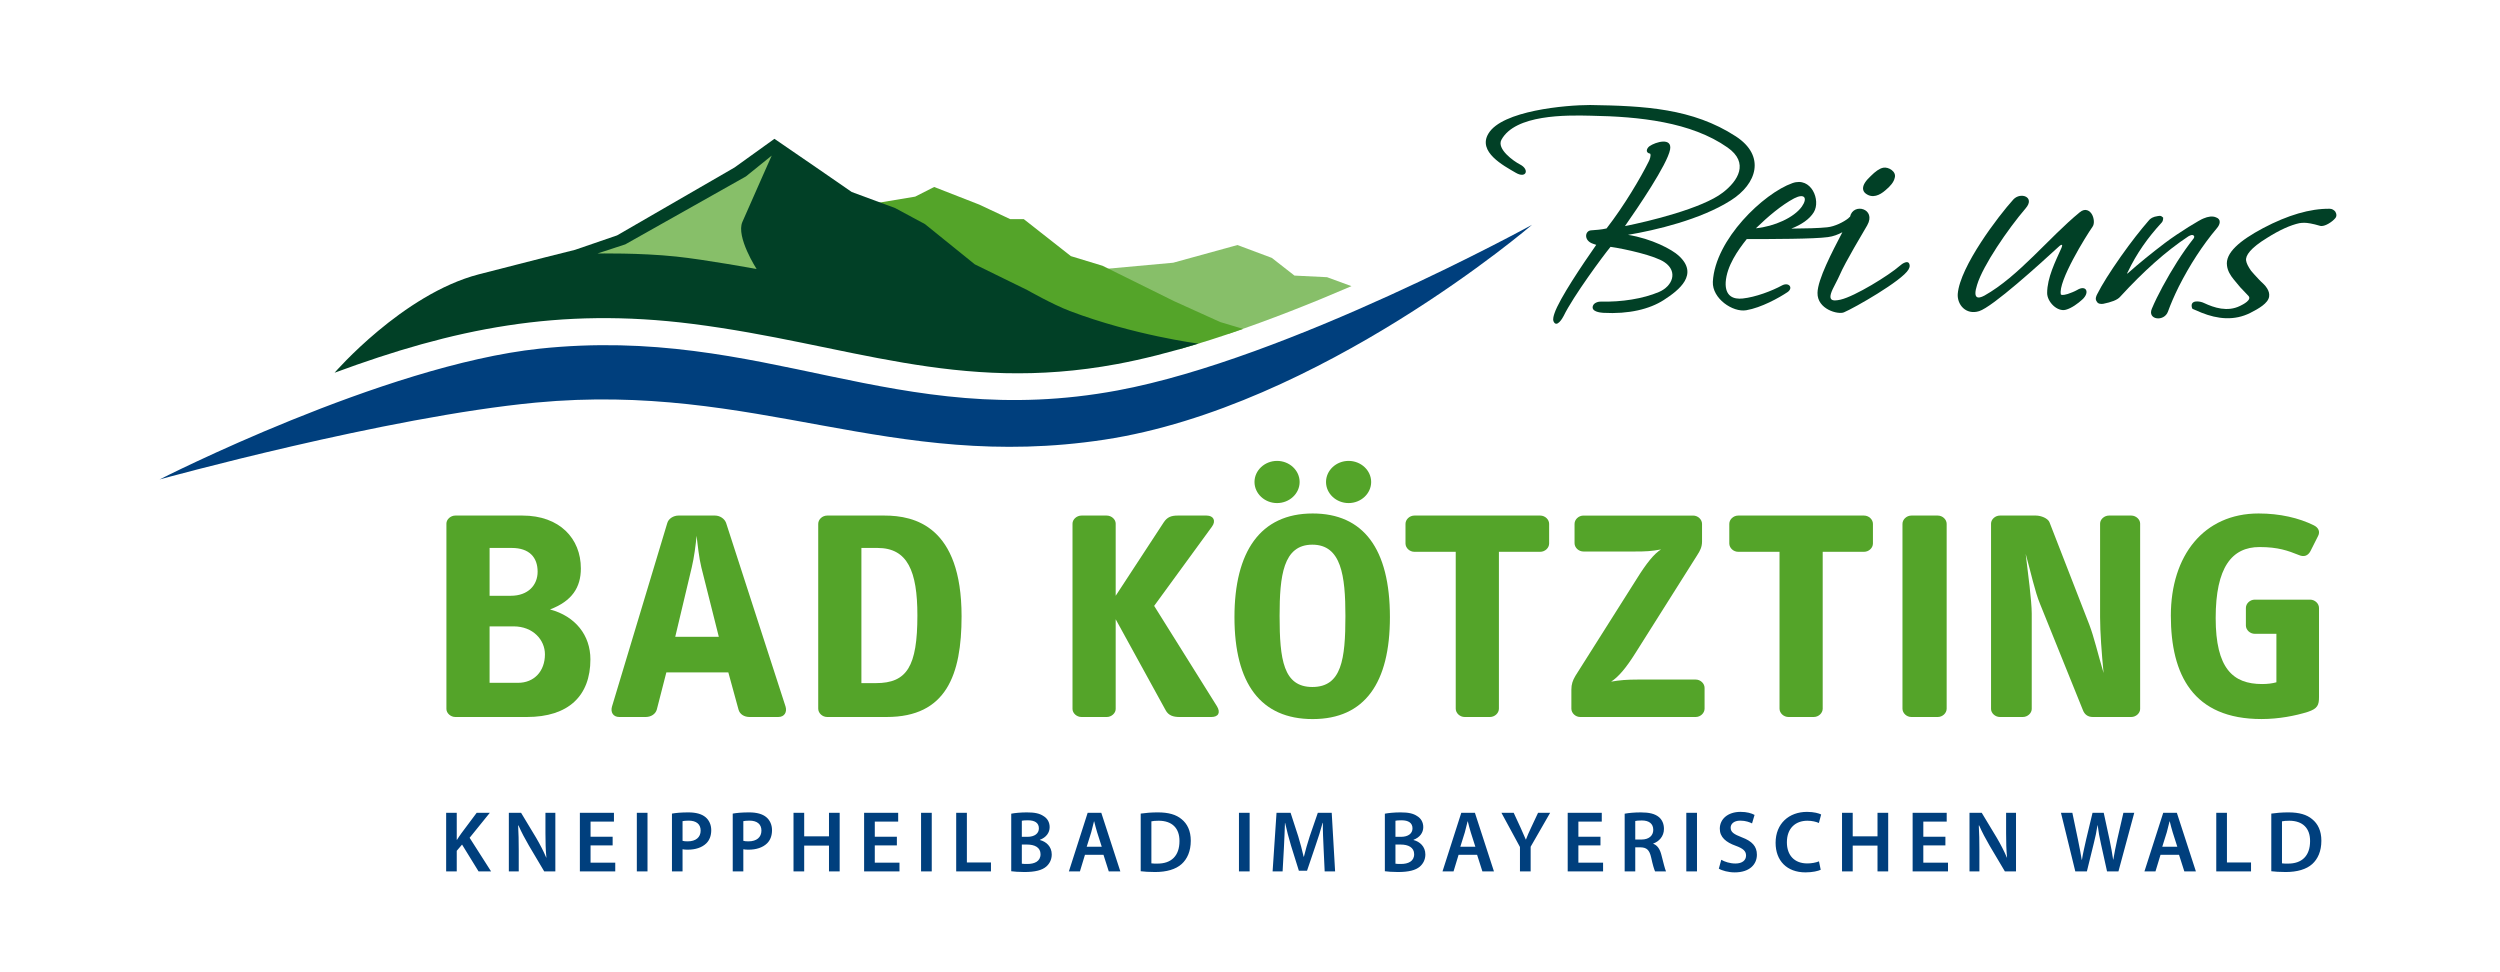 <?xml version="1.0" encoding="utf-8"?>
<!-- Generator: Adobe Illustrator 15.0.2, SVG Export Plug-In . SVG Version: 6.00 Build 0)  -->
<!DOCTYPE svg PUBLIC "-//W3C//DTD SVG 1.1//EN" "http://www.w3.org/Graphics/SVG/1.1/DTD/svg11.dtd">
<svg version="1.1" id="Ebene_1" xmlns="http://www.w3.org/2000/svg" xmlns:xlink="http://www.w3.org/1999/xlink" x="0px" y="0px"
	 width="510.236px" height="198.425px" viewBox="0 0 510.236 198.425" enable-background="new 0 0 510.236 198.425"
	 xml:space="preserve">
<g>
	<path fill="#003F7D" d="M91.056,177.851h2.163v-4.205l1.083-1.275l3.372,5.48h2.556l-4.383-6.865l4.117-5.092h-2.68l-3.141,4.205
		c-0.284,0.408-0.586,0.834-0.87,1.295h-0.053v-5.5h-2.163V177.851L91.056,177.851z M105.872,177.851v-4.275
		c0-1.971-0.036-3.551-0.124-5.094l0.07-0.018c0.586,1.35,1.367,2.805,2.131,4.117l3.124,5.27h2.27v-11.957h-2.021v4.168
		c0,1.83,0.035,3.373,0.195,4.971h-0.036c-0.55-1.295-1.26-2.68-2.041-4.012l-3.089-5.127h-2.5v11.957H105.872L105.872,177.851z
		 M125.037,170.772h-4.507v-3.09h4.773v-1.789h-6.954v11.957h7.221v-1.789h-5.04v-3.516h4.507V170.772L125.037,170.772z
		 M129.973,165.894v11.957h2.18v-11.957H129.973L129.973,165.894z M137.142,177.851h2.163v-4.523
		c0.302,0.07,0.657,0.088,1.065,0.088c1.545,0,2.894-0.424,3.781-1.293c0.656-0.639,1.01-1.562,1.01-2.699
		c0-1.117-0.461-2.059-1.17-2.645c-0.762-0.637-1.916-0.975-3.514-0.975c-1.456,0-2.537,0.107-3.335,0.248V177.851L137.142,177.851z
		 M139.305,167.595c0.231-0.053,0.657-0.107,1.261-0.107c1.509,0,2.432,0.693,2.432,2.025c0,1.385-0.994,2.201-2.628,2.201
		c-0.444,0-0.781-0.018-1.065-0.107V167.595L139.305,167.595z M149.546,177.851h2.163v-4.523c0.302,0.07,0.657,0.088,1.066,0.088
		c1.544,0,2.894-0.424,3.78-1.293c0.656-0.639,1.01-1.562,1.01-2.699c0-1.117-0.46-2.059-1.17-2.645
		c-0.762-0.637-1.916-0.975-3.514-0.975c-1.455,0-2.537,0.107-3.335,0.248V177.851L149.546,177.851z M151.709,167.595
		c0.23-0.053,0.657-0.107,1.261-0.107c1.509,0,2.433,0.693,2.433,2.025c0,1.385-0.995,2.201-2.628,2.201
		c-0.444,0-0.782-0.018-1.066-0.107V167.595L151.709,167.595z M161.951,165.894v11.957h2.18v-5.27h5.06v5.27h2.181v-11.957h-2.181
		v4.791h-5.06v-4.791H161.951L161.951,165.894z M183.049,170.772h-4.508v-3.09h4.773v-1.789h-6.954v11.957h7.22v-1.789h-5.04v-3.516
		h4.508V170.772L183.049,170.772z M187.984,165.894v11.957h2.181v-11.957H187.984L187.984,165.894z M195.153,177.851h7.097v-1.824
		h-4.916v-10.133h-2.181V177.851L195.153,177.851z M206.387,177.815c0.567,0.072,1.471,0.16,2.677,0.16
		c2.202,0,3.604-0.371,4.455-1.098c0.674-0.586,1.135-1.42,1.135-2.486c0-1.633-1.152-2.627-2.411-2.945v-0.053
		c1.294-0.479,1.985-1.473,1.985-2.574c0-1.029-0.496-1.811-1.241-2.254c-0.798-0.549-1.81-0.762-3.408-0.762
		c-1.242,0-2.501,0.125-3.192,0.266V177.815L206.387,177.815z M208.549,167.507c0.231-0.055,0.604-0.09,1.243-0.09
		c1.385,0,2.238,0.516,2.238,1.65c0,1.014-0.835,1.725-2.362,1.725h-1.119V167.507L208.549,167.507z M208.549,172.368h1.084
		c1.509,0,2.734,0.568,2.734,1.971c0,1.475-1.261,1.99-2.663,1.99c-0.498,0-0.871,0-1.155-0.055V172.368L208.549,172.368z
		 M225.214,174.462l1.082,3.389h2.36l-3.886-11.957h-2.786l-3.832,11.957h2.253l1.029-3.389H225.214L225.214,174.462z
		 M221.789,172.813l0.923-2.945c0.195-0.711,0.39-1.545,0.568-2.238h0.035c0.178,0.693,0.373,1.51,0.604,2.238l0.941,2.945H221.789
		L221.789,172.813z M232.81,177.815c0.727,0.09,1.684,0.16,2.944,0.16c2.326,0,4.225-0.549,5.414-1.631
		c1.135-1.029,1.862-2.609,1.862-4.756c0-2.023-0.709-3.461-1.88-4.402c-1.1-0.922-2.626-1.383-4.863-1.383
		c-1.296,0-2.502,0.107-3.477,0.248V177.815L232.81,177.815z M234.991,167.63c0.319-0.07,0.799-0.123,1.491-0.123
		c2.734,0,4.261,1.525,4.243,4.152c0,3.035-1.687,4.615-4.527,4.598c-0.444,0-0.905,0-1.207-0.053V167.63L234.991,167.63z
		 M252.863,165.894v11.957h2.18v-11.957H252.863L252.863,165.894z M270.358,177.851h2.13l-0.692-11.957h-2.839l-1.65,4.789
		c-0.462,1.402-0.87,2.875-1.189,4.17h-0.053c-0.302-1.332-0.675-2.75-1.1-4.152l-1.562-4.807h-2.873l-0.8,11.957h2.041l0.267-4.809
		c0.089-1.631,0.16-3.531,0.213-5.092h0.035c0.319,1.49,0.746,3.121,1.207,4.648l1.597,5.111h1.668l1.756-5.182
		c0.533-1.51,1.029-3.125,1.42-4.578h0.053c-0.018,1.613,0.071,3.477,0.143,5.021L270.358,177.851L270.358,177.851z M282.64,177.815
		c0.568,0.072,1.472,0.16,2.678,0.16c2.202,0,3.604-0.371,4.455-1.098c0.675-0.586,1.136-1.42,1.136-2.486
		c0-1.633-1.153-2.627-2.412-2.945v-0.053c1.294-0.479,1.985-1.473,1.985-2.574c0-1.029-0.497-1.811-1.241-2.254
		c-0.798-0.549-1.81-0.762-3.407-0.762c-1.243,0-2.501,0.125-3.193,0.266V177.815L282.64,177.815z M284.803,167.507
		c0.23-0.055,0.604-0.09,1.243-0.09c1.385,0,2.237,0.516,2.237,1.65c0,1.014-0.834,1.725-2.361,1.725h-1.119V167.507
		L284.803,167.507z M284.803,172.368h1.083c1.509,0,2.735,0.568,2.735,1.971c0,1.475-1.262,1.99-2.664,1.99
		c-0.497,0-0.87,0-1.154-0.055V172.368L284.803,172.368z M301.467,174.462l1.083,3.389h2.358l-3.885-11.957h-2.785l-3.832,11.957
		h2.252l1.029-3.389H301.467L301.467,174.462z M298.043,172.813l0.923-2.945c0.194-0.711,0.39-1.545,0.567-2.238h0.035
		c0.178,0.693,0.372,1.51,0.604,2.238l0.939,2.945H298.043L298.043,172.813z M312.397,177.851v-5.037l3.976-6.92h-2.467
		l-1.438,3.068c-0.408,0.871-0.745,1.615-1.028,2.379h-0.036c-0.337-0.816-0.638-1.492-1.046-2.379l-1.419-3.068h-2.503l3.78,6.973
		v4.984H312.397L312.397,177.851z M326.647,170.772h-4.507v-3.09h4.773v-1.789h-6.954v11.957h7.221v-1.789h-5.04v-3.516h4.507
		V170.772L326.647,170.772z M331.584,177.851h2.163v-4.914h1.1c1.243,0.035,1.794,0.531,2.149,2.094
		c0.319,1.49,0.621,2.467,0.799,2.82h2.234c-0.231-0.461-0.551-1.844-0.94-3.336c-0.284-1.152-0.798-1.986-1.667-2.305v-0.053
		c1.135-0.391,2.181-1.438,2.181-2.982c0-1.029-0.373-1.863-1.028-2.414c-0.815-0.672-1.97-0.957-3.691-0.957
		c-1.261,0-2.466,0.107-3.299,0.266V177.851L331.584,177.851z M333.747,167.56c0.213-0.053,0.657-0.107,1.349-0.107
		c1.421,0,2.326,0.623,2.326,1.918c0,1.189-0.905,1.971-2.379,1.971h-1.296V167.56L333.747,167.56z M344.165,165.894v11.957h2.181
		v-11.957H344.165L344.165,165.894z M350.802,177.286c0.656,0.406,1.968,0.762,3.246,0.762c3.071,0,4.524-1.666,4.524-3.602
		c0-1.723-0.992-2.77-3.068-3.551c-1.598-0.621-2.29-1.047-2.29-1.969c0-0.711,0.586-1.439,1.971-1.439
		c1.119,0,1.952,0.338,2.396,0.568l0.514-1.736c-0.62-0.338-1.561-0.621-2.855-0.621c-2.61,0-4.24,1.471-4.24,3.441
		c0,1.721,1.258,2.77,3.246,3.479c1.509,0.551,2.112,1.082,2.112,1.988c0,0.977-0.782,1.633-2.167,1.633
		c-1.117,0-2.199-0.355-2.891-0.764L350.802,177.286L350.802,177.286z M371.242,175.796c-0.584,0.248-1.508,0.426-2.377,0.426
		c-2.645,0-4.17-1.67-4.17-4.312c0-2.877,1.757-4.402,4.188-4.402c0.976,0,1.775,0.211,2.343,0.461l0.461-1.738
		c-0.444-0.23-1.455-0.531-2.892-0.531c-3.656,0-6.405,2.377-6.405,6.316c0,3.656,2.306,6.033,6.103,6.033
		c1.455,0,2.592-0.285,3.105-0.533L371.242,175.796L371.242,175.796z M375.947,165.894v11.957h2.182v-5.27h5.06v5.27h2.181v-11.957
		h-2.181v4.791h-5.06v-4.791H375.947L375.947,165.894z M397.046,170.772h-4.507v-3.09h4.772v-1.789h-6.954v11.957h7.221v-1.789
		h-5.039v-3.516h4.507V170.772L397.046,170.772z M403.984,177.851v-4.275c0-1.971-0.035-3.551-0.124-5.094l0.071-0.018
		c0.585,1.35,1.367,2.805,2.13,4.117l3.125,5.27h2.27v-11.957h-2.021v4.168c0,1.83,0.035,3.373,0.195,4.971h-0.035
		c-0.55-1.295-1.261-2.68-2.042-4.012l-3.089-5.127h-2.5v11.957H403.984L403.984,177.851z M425.92,177.851l1.384-5.623
		c0.354-1.367,0.586-2.521,0.781-3.799h0.035c0.159,1.295,0.372,2.432,0.674,3.797l1.241,5.625h2.325l3.229-11.957h-2.218
		l-1.242,5.393c-0.319,1.475-0.604,2.842-0.816,4.154h-0.035c-0.178-1.295-0.443-2.627-0.728-4.047l-1.189-5.5h-2.289l-1.295,5.412
		c-0.337,1.508-0.674,2.928-0.869,4.188h-0.035c-0.195-1.189-0.479-2.715-0.781-4.17l-1.135-5.43h-2.324l2.927,11.957H425.92
		L425.92,177.851z M444.729,174.462l1.082,3.389h2.36l-3.885-11.957h-2.786l-3.832,11.957h2.253l1.029-3.389H444.729
		L444.729,174.462z M441.306,172.813l0.922-2.945c0.196-0.711,0.392-1.545,0.568-2.238h0.036c0.177,0.693,0.372,1.51,0.603,2.238
		l0.94,2.945H441.306L441.306,172.813z M452.327,177.851h7.096v-1.824h-4.916v-10.133h-2.18V177.851L452.327,177.851z
		 M463.56,177.815c0.728,0.09,1.685,0.16,2.944,0.16c2.325,0,4.225-0.549,5.414-1.631c1.134-1.029,1.861-2.609,1.861-4.756
		c0-2.023-0.709-3.461-1.88-4.402c-1.1-0.922-2.627-1.383-4.864-1.383c-1.295,0-2.5,0.107-3.476,0.248V177.815L463.56,177.815z
		 M465.74,167.63c0.319-0.07,0.799-0.123,1.491-0.123c2.733,0,4.261,1.525,4.243,4.152c0,3.035-1.687,4.615-4.527,4.598
		c-0.443,0-0.905,0-1.207-0.053V167.63L465.74,167.63z"/>
	<path fill="#003F7D" d="M32.568,97.854c0,0,45.735-23.326,77.546-26.692c45.991-4.865,72.619,16.959,117.966,8.526
		c34.931-6.497,84.604-33.812,84.604-33.812s-43.294,37.181-87.291,43.86c-43.823,6.653-70.901-11.84-116.061-7.566
		C78.911,85.05,32.568,97.854,32.568,97.854L32.568,97.854z"/>
	<path fill="#87BF69" d="M225.033,54.934l14.403-1.313l13.116-3.612l7.021,2.627l4.619,3.609l6.65,0.329l4.984,1.829
		c-8.188,3.532-16.686,6.878-24.921,9.666l-1.863-0.558l-9.423-4.265l-14.594-7.22L225.033,54.934L225.033,54.934z"/>
	<path fill="#54A429" d="M178.881,41.444l7.901-1.313l3.88-1.968l9.237,3.609l6.282,2.954h2.771l9.607,7.549l6.466,1.969
		l14.594,7.22l9.423,4.266l4.677,1.398c-4.433,1.555-8.805,2.957-13.047,4.155c-4.88-0.873-13.636-2.73-22.323-6.028
		c-3.528-1.339-8.681-4.274-8.681-4.274l-10.715-5.251l-10.162-8.204l-6.096-3.283l-3.822-1.414L178.881,41.444L178.881,41.444z"/>
	<path fill="#014026" d="M68.284,76.074c0,0,13.859-16.033,29.436-20.085c10.108-2.629,19.65-5.002,19.65-5.002l8.571-2.945
		l23.969-13.855l8.148-5.855l9.117,6.255l6.651,4.595l8.868,3.281l6.096,3.283l10.162,8.205l10.715,5.25
		c0,0,5.153,2.936,8.681,4.275c13.041,4.95,26.241,6.656,26.241,6.656c-5.784,1.768-11.373,3.197-16.599,4.169
		c-16.369,3.043-30.095,2.013-43.686-0.287c-13.675-2.315-27.16-5.898-42.936-7.905C113.908,62.617,92.472,67.13,68.284,76.074
		L68.284,76.074z"/>
	<path fill="#87BF69" d="M121.929,51.737l5.685-1.862l24.623-13.867l5.266-4.252c0,0-2.682,6.008-5.985,13.537
		c-1.338,3.049,2.901,9.611,2.901,9.611s-10.482-1.917-16.409-2.542C130.563,51.576,121.929,51.737,121.929,51.737L121.929,51.737z"
		/>
	<path fill="#54A429" d="M120.498,134.569c0-4.91-3.05-8.791-8.241-10.186c4.477-1.697,6.294-4.488,6.294-8.367
		c0-6.125-4.347-10.793-11.92-10.793H92.938c-0.979,0-1.827,0.787-1.827,1.635v37.84c0,0.848,0.848,1.637,1.827,1.637h14.595
		C116.02,146.335,120.498,142.028,120.498,134.569L120.498,134.569z M109.726,116.683c0,2.729-1.934,4.912-5.482,4.912h-4.322
		v-9.762h4.515C108.049,111.833,109.726,113.772,109.726,116.683L109.726,116.683z M111.219,133.54c0,3.455-2.202,5.82-5.492,5.82
		h-5.805v-11.52h4.902C108.823,127.841,111.219,130.63,111.219,133.54L111.219,133.54z"/>
	<path fill="#54A429" d="M160.33,144.212l-12.133-37.473c-0.325-0.91-1.298-1.516-2.271-1.516h-7.462
		c-0.973,0-2.011,0.605-2.271,1.516l-11.29,37.473c-0.325,1.092,0.194,2.123,1.492,2.123h5.385c1.104,0,2.012-0.607,2.271-1.516
		l1.947-7.58h12.653l2.076,7.58c0.26,0.969,1.169,1.516,2.271,1.516h5.84C160.136,146.335,160.655,145.304,160.33,144.212
		L160.33,144.212z M146.705,129.962h-8.89l3.374-14.189c0.455-1.879,0.843-4.729,0.973-6.428c0.195,1.639,0.519,4.609,0.974,6.428
		L146.705,129.962L146.705,129.962z"/>
	<path fill="#54A429" d="M196.252,125.778c0-18.371-9.6-20.555-15.733-20.555h-11.696c-0.979,0-1.828,0.787-1.828,1.697v37.715
		c0,0.91,0.849,1.699,1.828,1.699h12.148C193.138,146.335,196.252,137.724,196.252,125.778L196.252,125.778z M187.234,125.597
		c0,10.428-2.131,13.824-8.458,13.824h-2.969v-27.588h3.292C185.231,111.833,187.234,116.562,187.234,125.597L187.234,125.597z"/>
	<path fill="#54A429" d="M248.34,144.091l-12.783-20.434l11.811-16.191c0.843-1.152,0.323-2.242-1.105-2.242h-5.904
		c-1.298,0-2.141,0.301-2.855,1.395l-9.798,14.977v-14.736c0-0.848-0.848-1.635-1.828-1.635h-5.156
		c-0.979,0-1.828,0.787-1.828,1.635v37.84c0,0.848,0.849,1.637,1.828,1.637h5.156c0.979,0,1.828-0.789,1.828-1.637v-18.312
		l10.187,18.553c0.584,1.092,1.558,1.396,2.855,1.396h6.488C248.664,146.335,249.184,145.425,248.34,144.091L248.34,144.091z"/>
	<path fill="#54A429" d="M279.847,98.371c0-2.365-2.077-4.305-4.606-4.305c-2.531,0-4.607,1.939-4.607,4.305
		c0,2.365,2.076,4.304,4.607,4.304C277.77,102.675,279.847,100.735,279.847,98.371L279.847,98.371z M265.248,98.371
		c0-2.365-2.076-4.305-4.606-4.305c-2.532,0-4.606,1.939-4.606,4.305c0,2.365,2.074,4.304,4.606,4.304
		C263.172,102.675,265.248,100.735,265.248,98.371L265.248,98.371z M283.675,125.96c0-14.006-5.45-21.162-15.767-21.162
		c-10.707,0-15.962,7.822-15.962,21.162c0,13.582,5.385,20.799,15.962,20.799C278.55,146.759,283.675,139.36,283.675,125.96
		L283.675,125.96z M274.592,125.718c0,8.852-0.779,14.492-6.749,14.492c-5.905,0-6.685-5.578-6.685-14.492
		c0-8.186,0.716-14.553,6.685-14.553C273.748,111.165,274.592,117.472,274.592,125.718L274.592,125.718z"/>
	<path fill="#54A429" d="M316.17,110.923v-4.002c0-0.91-0.844-1.697-1.816-1.697h-25.683c-0.974,0-1.817,0.787-1.817,1.697v4.002
		c0,0.91,0.844,1.697,1.817,1.697h8.436v32.016c0,0.91,0.849,1.699,1.827,1.699h5.157c0.979,0,1.828-0.789,1.828-1.699V112.62h8.435
		C315.326,112.62,316.17,111.833,316.17,110.923L316.17,110.923z"/>
	<path fill="#54A429" d="M347.894,144.636v-4.244c0-0.91-0.844-1.699-1.817-1.699h-11.743c-2.337,0-3.765,0.123-5.517,0.426
		c1.428-0.908,2.986-2.668,4.996-5.883l12.588-19.947c0.584-0.91,0.974-1.639,0.974-2.789v-3.578c0-0.91-0.843-1.697-1.817-1.697
		h-22.386c-0.974,0-1.817,0.787-1.817,1.697v3.939c0,0.91,0.844,1.699,1.817,1.699h10.383c2.465,0,3.438-0.061,5.45-0.424
		c-1.428,0.91-2.92,2.729-4.996,6.062l-12.458,19.707c-0.585,0.971-0.844,1.76-0.844,2.852v3.879c0,0.91,0.844,1.699,1.816,1.699
		h23.554C347.05,146.335,347.894,145.546,347.894,144.636L347.894,144.636z"/>
	<path fill="#54A429" d="M382.256,110.923v-4.002c0-0.91-0.844-1.697-1.817-1.697h-25.683c-0.973,0-1.817,0.787-1.817,1.697v4.002
		c0,0.91,0.845,1.697,1.817,1.697h8.435v32.016c0,0.91,0.85,1.699,1.828,1.699h5.157c0.979,0,1.827-0.789,1.827-1.699V112.62h8.436
		C381.412,112.62,382.256,111.833,382.256,110.923L382.256,110.923z"/>
	<path fill="#54A429" d="M397.303,144.636v-37.715c0-0.91-0.844-1.697-1.817-1.697H390.1c-0.973,0-1.816,0.787-1.816,1.697v37.715
		c0,0.91,0.844,1.699,1.816,1.699h5.386C396.459,146.335,397.303,145.546,397.303,144.636L397.303,144.636z"/>
	<path fill="#54A429" d="M436.791,144.698v-37.84c0-0.848-0.844-1.635-1.817-1.635h-4.542c-0.973,0-1.816,0.787-1.816,1.635v19.102
		c0,3.033,0.324,7.459,0.714,11.4c-1.169-3.941-1.947-7.338-2.921-9.885l-8.109-20.857c-0.325-0.85-1.752-1.395-2.791-1.395h-7.332
		c-0.975,0-1.817,0.787-1.817,1.635v37.84c0,0.848,0.843,1.637,1.817,1.637h4.672c0.973,0,1.817-0.789,1.817-1.637v-19.467
		c0-2.545-0.778-8.428-1.233-12.186c1.037,3.697,1.881,7.701,2.92,10.186l8.76,21.707c0.324,0.85,0.974,1.396,2.012,1.396h7.851
		C435.947,146.335,436.791,145.546,436.791,144.698L436.791,144.698z"/>
	<path fill="#54A429" d="M473.296,142.233v-18.152c0-0.91-0.845-1.699-1.817-1.699h-11.29c-0.974,0-1.816,0.789-1.816,1.699v3.578
		c0,0.908,0.843,1.697,1.816,1.697h4.412v9.893c-0.844,0.24-1.817,0.359-2.921,0.359c-5.968,0-9.472-3.195-9.472-13.467
		c0-10.369,3.308-14.492,8.954-14.492c3.763,0,5.774,0.729,8.046,1.639c0.972,0.424,1.815,0.182,2.336-0.789l1.557-3.092
		c0.454-0.85,0.13-1.699-0.843-2.184c-3.05-1.516-6.944-2.426-11.291-2.426c-11.16,0-17.909,8.549-17.909,20.859
		c0,12.084,4.543,21.096,18.493,21.096c3.569,0,6.941-0.672,9.473-1.465C473.035,144.616,473.296,143.884,473.296,142.233
		L473.296,142.233z"/>
	<path fill="#014026" d="M325.783,49.971c-0.216-0.057-0.433-0.128-0.687-0.233c-1.881-0.639-1.651-2.593-0.417-2.722
		c1.066-0.083,2.166-0.145,3.208-0.394c3.601-4.63,6.957-10.349,8.579-13.604c0.195-0.364,0.55-1.237,0.336-1.652
		c-1.118-0.211-0.681-1.149-0.148-1.528c1.202-0.854,4.67-1.879,4.201,0.688c-0.572,3.042-6.584,11.858-9.208,15.614
		c4.774-0.933,15.82-3.606,19.982-6.847c3.073-2.354,5.436-6.063,0.94-9.201c-7.435-5.212-17.99-6.306-27.912-6.477
		c-5.032-0.126-15.401-0.262-18.22,4.907c-1.021,1.867,2.468,4.374,3.797,5.047c2.005,1.03,1.271,2.943-0.859,1.699
		c-2.522-1.466-7.845-4.273-5.595-8.005c2.781-4.677,15.732-5.832,20.772-5.832c11.073,0.171,20.914,0.678,29.704,6.388
		c6.143,3.993,4.346,9.725-1.047,13.104c-6.147,3.904-15.379,6.075-20.944,7.007c4.845,0.771,8.994,2.984,10.373,4.272
		c4.125,3.792,0.094,6.99-3.08,9.034c-2.885,1.857-7.121,2.9-12.352,2.608c-0.646-0.042-2.499-0.247-2.104-1.418
		c0.221-0.652,1.13-0.911,1.735-0.878c4.041,0.113,8.477-0.567,11.752-1.958c2.783-1.193,3.899-4.154,1.179-6.037
		c-1.932-1.394-8.23-2.768-11.068-3.176c-1.483,1.783-7.625,10.1-9.573,14.117c-0.213,0.431-1.419,2.507-2.054,1.103
		c-0.209-0.462,0.047-1.225,0.189-1.654C318.275,60.943,323.007,53.948,325.783,49.971L325.783,49.971z"/>
	<path fill="#014026" d="M384.377,34.228c1.021-0.206,2.746,0.773,2.32,2.09c-0.177,0.825-0.854,1.661-1.898,2.521
		c-1.161,1.012-2.622,1.698-4.003,0.674c-0.342-0.254-0.563-0.625-0.563-1.057c0-0.789,0.613-1.624,1.586-2.533
		C382.74,35.006,383.574,34.376,384.377,34.228L384.377,34.228z"/>
	<path fill="#014026" d="M426.999,43.833c0.357,0.687,0.537,1.825,0.062,2.465c-1.266,1.791-7.112,11.205-6.444,13.814
		c0.341,0.222,1.123-0.042,1.396-0.111c0.524-0.163,1.453-0.543,1.894-0.802c1.832-1.141,2.693,0.42,1.123,1.889
		c-0.897,0.838-2.238,1.816-3.402,2.129c-1.785,0.481-3.817-1.641-3.817-3.409c0-3.106,1.672-6.438,2.927-9.218
		c0.098-0.227,0.136-0.43,0.136-0.586c-0.118-0.106-0.346,0.011-0.684,0.326c-3.896,3.586-13.53,12.323-16.265,13.176
		c-2.678,0.833-4.504-1.312-4.362-3.511c0.448-5.608,8.324-15.947,11.358-19.292c1.482-1.584,4.492-0.491,2.517,1.797
		c-3.668,4.284-8.742,11.707-9.929,15.646c-0.893,2.812,0.124,2.923,1.496,2.185c7-3.925,13.179-11.86,19.441-16.989
		C425.585,42.363,426.565,43.003,426.999,43.833L426.999,43.833z"/>
	<path fill="#014026" d="M457.188,62.434c0.547-0.269,2.598-1.261,1.624-2.127l-1.609-1.695l-1.295-1.557
		c-0.767-0.932-1.265-1.829-1.389-2.834c-0.392-2.574,2.545-5.099,7.402-7.681c4.984-2.629,9.557-3.982,13.554-3.934
		c0.479,0,0.863,0.245,1.14,0.574c0.11,0.197,0.23,0.451,0.23,0.725c0,0.264-0.1,0.505-0.288,0.691
		c-0.497,0.612-2.124,1.771-3.051,1.494c-1.528-0.456-2.592-0.62-3.219-0.62c-0.364,0-0.718,0.037-0.996,0.078
		c-1.809,0.394-4.009,1.372-6.616,3.019c-3.339,2.041-4.431,3.587-4.254,4.628c0.08,0.541,0.412,1.221,1.02,2.083
		c0.281,0.368,0.986,1.094,1.62,1.79c0.636,0.698,1.128,0.954,1.64,1.785c0.334,0.546,0.5,1.06,0.416,1.671
		c-0.186,1.363-2.144,2.477-3.838,3.334c-3.269,1.654-6.697,1.265-9.948-0.034c-0.544-0.217-1.079-0.455-1.616-0.689
		c0,0-0.098-0.033-0.156-0.067c-0.129-0.076-0.156-0.138-0.156-0.138c-0.602-1.844,1.621-1.496,2.42-1.088
		C451.893,62.81,454.596,63.712,457.188,62.434L457.188,62.434z"/>
	<path fill="#014026" d="M434.146,55.888c2.511-2.242,5.061-4.283,7.708-6.298c3.016-2.265,7.247-4.804,7.862-5.002
		c0.947-0.407,1.852-0.537,2.556-0.227c1.142,0.385,0.836,1.479,0.166,2.233c-2.906,3.452-5.51,7.468-7.758,11.898
		c-0.922,1.865-1.655,3.569-2.213,5.11c-0.77,2.124-4.255,1.694-3.289-0.591c0.599-1.417,1.34-2.932,2.211-4.537
		c1.903-3.502,3.938-6.786,6.345-9.847c0.091-0.186,0.159-0.374,0.001-0.534c-0.308-0.313-0.869,0.019-1.109,0.149
		c-4.537,2.995-9.149,7.129-13.898,12.306c-0.577,0.693-1.847,1.122-3.471,1.458c-0.508,0.068-1.091,0.025-1.335-0.496
		c-0.345-0.46-0.13-1.029,0.112-1.483c0.988-1.963,2.592-4.5,4.817-7.677c2.14-3.029,4.041-5.434,5.636-7.271
		c0.36-0.506,0.949-0.847,1.898-0.978c0.125-0.028,0.258-0.052,0.386-0.052c0.333,0,0.498,0.158,0.725,0.369
		c0,0.542-0.132,0.837-0.337,1.042c-2.772,3.004-5.106,6.288-6.853,9.989C434.201,55.582,434.146,55.718,434.146,55.888
		L434.146,55.888z"/>
	<path fill="#014026" d="M358.367,46.593c3.791-0.387,7.78-2.183,9.382-4.429c1.232-1.769,0.547-2.771-1.585-1.674
		C363.611,41.852,360.854,44.167,358.367,46.593L358.367,46.593z M389.515,55.004c-1.315,2.299-11.08,7.863-13.173,8.74
		c-1.174,0.512-5.472-0.615-5.399-3.975c0.046-2.765,2.977-8.339,5.076-12.373c-0.869,0.469-1.877,0.86-2.942,0.994
		c-2.718,0.395-11.596,0.406-16.578,0.406c-1.82,2.289-4.071,5.489-4.295,8.786c-0.158,2.894,1.598,3.545,3.464,3.341
		c2.598-0.277,5.9-1.508,8.06-2.685c1.398-0.712,2.334,0.538,1.083,1.39c-1.733,1.157-5.31,3.16-8.435,3.695
		c-2.742,0.448-6.936-2.396-6.796-5.803c0.444-8.661,10.405-18.093,16.245-20.147c3.843-1.364,5.836,3.496,4.362,5.937
		c-0.856,1.41-2.518,2.542-4.59,3.347c2.916-0.021,5.626-0.084,7.342-0.271c1.544-0.155,3.363-1.091,4.296-1.834
		c0.108-0.136,0.226-0.239,0.346-0.312c0.637-2.947,5.449-1.674,3.508,1.745c-0.673,1.188-4.473,7.463-5.639,10.194
		c-0.127,0.296-0.403,0.88-1.15,2.321c-1.598,3.034-0.244,2.998,1.323,2.66c2.927-0.657,9.935-4.986,12.106-6.903
		c0.426-0.398,1.844-1.415,2.019-0.122C389.787,54.443,389.662,54.748,389.515,55.004L389.515,55.004z"/>
</g>
</svg>
